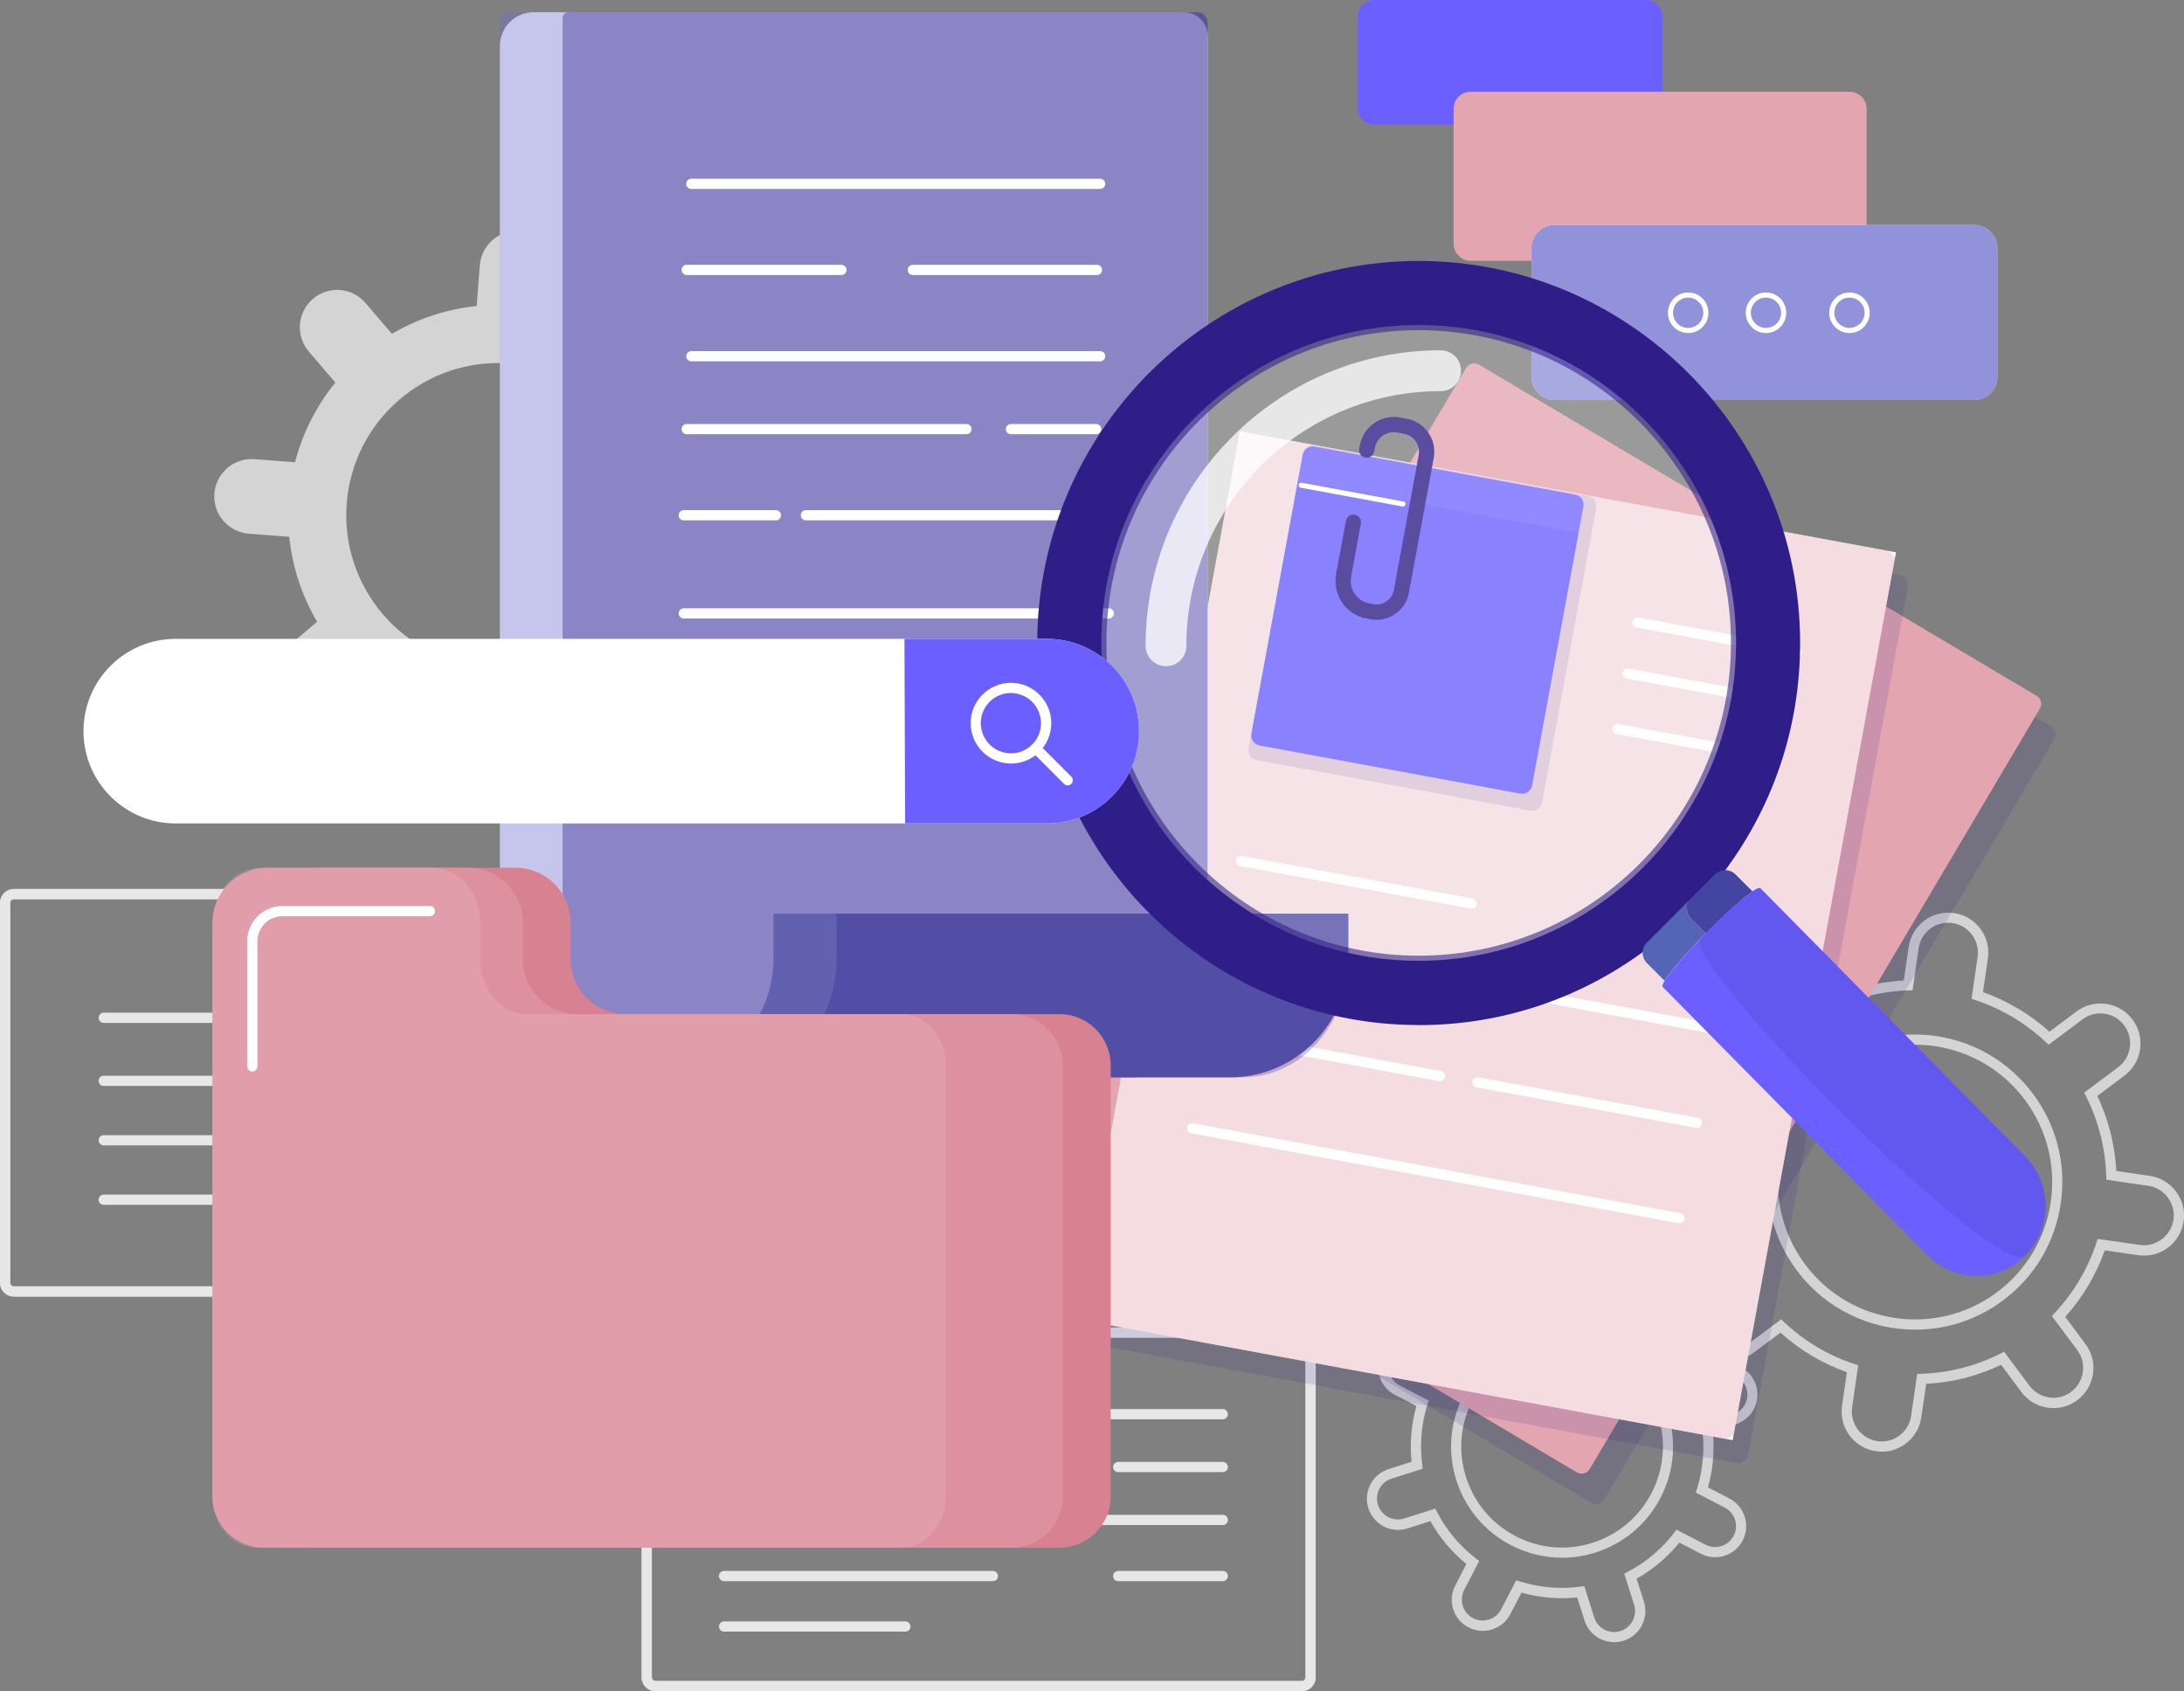 <svg width="643" height="498" viewBox="0 0 643 498" fill="none" xmlns="http://www.w3.org/2000/svg">
<rect x="0" y="0" width="643" height="498" fill="#808080" stroke="none"/>
<g clip-path="url(#clip0_417_14159)">
<g opacity="0.66">
<path d="M220.12 146.299L208.177 145.384C207.263 136.383 204.413 127.884 199.997 120.387L209.09 112.585C213.702 108.618 214.225 101.688 210.265 97.068C206.306 92.448 199.387 91.924 194.775 95.891L185.682 103.693C178.937 98.179 170.997 94.082 162.251 91.794L163.165 79.829C163.622 73.771 159.097 68.497 153.049 68.017C147.001 67.559 141.736 72.093 141.257 78.151L140.344 90.116C131.359 91.031 122.874 93.886 115.39 98.31L107.602 89.2C103.642 84.58 96.724 84.057 92.112 88.023C87.5 91.99 86.978 98.92 90.937 103.54L98.726 112.65C93.243 119.406 89.132 127.36 86.847 136.121L74.903 135.206C68.856 134.748 63.591 139.281 63.112 145.34C62.655 151.399 67.18 156.673 73.228 157.152L85.172 158.067C86.086 167.068 88.936 175.567 93.352 183.064L84.258 190.866C79.646 194.833 79.124 201.763 83.084 206.383C87.043 211.003 93.961 211.526 98.573 207.56L107.667 199.758C114.411 205.25 122.352 209.369 131.097 211.657L130.184 223.622C129.727 229.68 134.252 234.954 140.3 235.434C146.348 235.891 151.613 231.358 152.091 225.3L153.005 213.335C161.99 212.42 170.475 209.565 177.958 205.141L185.747 214.251C189.706 218.871 196.625 219.394 201.237 215.427C205.849 211.461 206.371 204.531 202.411 199.911L194.623 190.801C200.127 184.045 204.217 176.09 206.501 167.329L218.445 168.245C224.493 168.702 229.758 164.169 230.236 158.111C230.693 152.052 226.168 146.778 220.12 146.299ZM143.28 196.402C118.653 194.528 100.205 172.974 102.076 148.304C103.947 123.634 125.463 105.153 150.09 107.027C174.717 108.902 193.165 130.455 191.294 155.125C189.424 179.795 167.907 198.276 143.28 196.402Z" fill="white"/>
<path d="M475.201 483.551C473.765 483.551 472.33 483.203 471.003 482.527C468.827 481.394 467.239 479.498 466.499 477.166L464.345 470.388C458.798 470.955 453.294 470.475 447.942 468.972L444.679 475.292C442.351 479.781 436.825 481.525 432.343 479.214C430.168 478.081 428.58 476.185 427.84 473.853C427.1 471.521 427.318 469.037 428.449 466.858L431.712 460.538C427.405 457.007 423.837 452.779 421.118 447.919L414.352 450.077C409.544 451.602 404.388 448.922 402.865 444.105C402.125 441.773 402.343 439.289 403.474 437.11C404.605 434.93 406.498 433.339 408.826 432.598L415.592 430.441C415.026 424.884 415.505 419.37 417.006 414.009L410.697 410.74C408.521 409.606 406.933 407.71 406.193 405.379C405.454 403.047 405.671 400.562 406.803 398.383C407.934 396.204 409.827 394.613 412.154 393.872C414.482 393.131 416.962 393.349 419.138 394.482L425.447 397.751C428.971 393.436 433.192 389.862 438.043 387.138L435.889 380.36C434.367 375.543 437.042 370.378 441.85 368.853C444.178 368.112 446.658 368.33 448.834 369.463C451.009 370.596 452.598 372.492 453.337 374.824L455.491 381.602C461.039 381.035 466.543 381.515 471.894 383.019L475.158 376.698C477.486 372.209 483.011 370.466 487.493 372.776C491.975 375.108 493.715 380.643 491.409 385.133L488.146 391.453C492.453 394.983 496.021 399.211 498.741 404.071L505.506 401.913C507.834 401.172 510.314 401.39 512.49 402.524C514.665 403.657 516.254 405.553 516.993 407.885C518.516 412.701 515.84 417.866 511.032 419.392L504.266 421.549C504.832 427.107 504.353 432.62 502.852 437.981L509.161 441.25C513.643 443.582 515.383 449.118 513.077 453.607C511.946 455.787 510.053 457.378 507.725 458.118C505.398 458.859 502.918 458.641 500.742 457.508L494.433 454.239C490.909 458.554 486.688 462.128 481.837 464.853L483.99 471.63C484.73 473.962 484.513 476.447 483.381 478.626C482.25 480.805 480.357 482.396 478.029 483.137C477.116 483.421 476.18 483.573 475.267 483.573L475.201 483.551ZM466.456 467.076L469.349 476.251C469.849 477.82 470.916 479.105 472.373 479.868C473.831 480.631 475.484 480.762 477.072 480.282C478.639 479.781 479.922 478.713 480.684 477.253C481.445 475.793 481.576 474.115 481.097 472.546L478.204 463.392L479.313 462.804C484.621 460.014 489.168 456.179 492.823 451.428L493.585 450.425L502.113 454.849C503.57 455.612 505.224 455.743 506.812 455.264C508.378 454.762 509.662 453.694 510.423 452.234C511.99 449.227 510.815 445.5 507.791 443.931L499.263 439.507L499.633 438.308C501.416 432.577 501.917 426.649 501.155 420.677L501.003 419.435L510.162 416.537C513.404 415.512 515.188 412.047 514.165 408.8C513.665 407.231 512.599 405.945 511.141 405.182C509.683 404.42 508.03 404.289 506.464 404.768L497.326 407.667L496.739 406.555C493.954 401.238 490.125 396.683 485.383 393.022L484.382 392.259L488.798 383.716C490.365 380.708 489.19 376.982 486.166 375.413C483.142 373.844 479.444 375.02 477.877 378.05L473.461 386.593L472.264 386.222C466.543 384.435 460.625 383.934 454.664 384.697L453.424 384.849L450.531 375.674C450.03 374.105 448.964 372.819 447.507 372.057C446.049 371.294 444.396 371.163 442.808 371.642C439.566 372.667 437.782 376.132 438.805 379.379L441.698 388.532L440.589 389.121C435.28 391.91 430.733 395.746 427.079 400.497L426.317 401.499L417.789 397.075C416.331 396.312 414.678 396.182 413.112 396.661C411.545 397.162 410.262 398.23 409.5 399.69C408.739 401.151 408.608 402.807 409.087 404.376C409.587 405.945 410.653 407.231 412.111 407.994L420.617 412.418L420.247 413.616C418.463 419.348 417.963 425.276 418.725 431.247L418.877 432.489L409.718 435.388C408.151 435.889 406.868 436.957 406.106 438.417C405.345 439.877 405.214 441.556 405.693 443.125C406.716 446.372 410.175 448.159 413.416 447.135L422.553 444.236L423.141 445.348C425.926 450.665 429.754 455.22 434.497 458.881L435.498 459.644L431.082 468.187C430.32 469.647 430.19 471.303 430.668 472.873C431.169 474.442 432.235 475.728 433.692 476.49C436.694 478.059 440.415 476.883 441.981 473.853L446.397 465.332L447.594 465.703C453.315 467.49 459.233 467.991 465.172 467.228L466.412 467.076H466.456ZM459.864 458.685C454.708 458.685 449.574 457.443 444.853 455.002C437.108 450.97 431.386 444.171 428.754 435.846C426.121 427.521 426.883 418.651 430.907 410.892C434.932 403.134 441.72 397.402 450.03 394.765C458.341 392.128 467.195 392.891 474.94 396.923C482.685 400.955 488.407 407.754 491.039 416.079C493.672 424.404 492.91 433.274 488.885 441.032C484.861 448.791 478.073 454.523 469.762 457.16C466.521 458.184 463.171 458.707 459.864 458.707V458.685ZM459.929 396.225C456.927 396.225 453.881 396.683 450.944 397.62C443.395 400.017 437.217 405.226 433.562 412.265C429.907 419.304 429.211 427.368 431.604 434.93C433.997 442.493 439.196 448.682 446.223 452.343C453.25 456.005 461.3 456.702 468.849 454.305C476.398 451.907 482.576 446.699 486.231 439.66C489.886 432.62 490.582 424.557 488.189 416.994C485.796 409.432 480.597 403.243 473.57 399.582C469.284 397.359 464.628 396.225 459.929 396.225Z" fill="white"/>
<path d="M553.977 427.455C553.412 427.455 552.846 427.411 552.28 427.324C545.863 426.387 541.381 420.394 542.316 413.943L543.752 404.07C536.486 401.477 529.916 397.554 524.194 392.411L516.21 398.382C513.686 400.278 510.575 401.063 507.464 400.605C504.353 400.148 501.59 398.513 499.719 395.985C495.825 390.776 496.913 383.367 502.113 379.466L510.097 373.494C506.79 366.52 504.919 359.089 504.506 351.396L494.65 349.958C488.233 349.02 483.751 343.027 484.687 336.576C485.143 333.46 486.775 330.692 489.299 328.818C491.822 326.944 494.933 326.137 498.044 326.595L507.921 328.033C510.51 320.754 514.426 314.173 519.56 308.441L513.599 300.443C511.728 297.915 510.923 294.799 511.38 291.682C511.837 288.566 513.469 285.798 515.992 283.924C518.516 282.028 521.627 281.243 524.738 281.701C527.849 282.158 530.612 283.793 532.483 286.321L538.444 294.319C545.406 291.006 552.824 289.132 560.504 288.718L561.94 278.846C562.875 272.395 568.88 267.927 575.297 268.864C578.408 269.322 581.171 270.957 583.042 273.485C584.935 276.013 585.718 279.129 585.261 282.246L583.825 292.14C591.092 294.733 597.662 298.656 603.384 303.799L611.368 297.828C616.567 293.927 623.964 295.016 627.858 300.225C631.752 305.434 630.665 312.843 625.465 316.744L617.481 322.716C620.788 329.69 622.659 337.099 623.072 344.814L632.927 346.253C639.345 347.19 643.827 353.183 642.891 359.634C641.956 366.085 635.951 370.552 629.533 369.615L619.678 368.177C617.089 375.456 613.173 382.037 608.039 387.769L614 395.767C617.894 400.976 616.807 408.385 611.607 412.286C609.083 414.161 605.972 414.967 602.861 414.509C599.75 414.052 596.987 412.417 595.116 409.889L589.156 401.891C582.194 405.204 574.775 407.078 567.096 407.492L565.66 417.364C564.811 423.227 559.764 427.476 553.999 427.476L553.977 427.455ZM524.39 388.51L525.304 389.36C531.243 394.917 538.161 399.058 545.884 401.63L547.081 402.022L545.297 414.379C544.601 419.173 547.929 423.641 552.715 424.36C557.502 425.057 561.983 421.723 562.658 416.928L564.442 404.572L565.703 404.528C573.84 404.245 581.65 402.262 588.916 398.622L590.048 398.055L597.51 408.059C598.902 409.933 600.969 411.153 603.275 411.502C605.603 411.851 607.909 411.262 609.78 409.846C613.652 406.947 614.457 401.412 611.564 397.532L604.101 387.529L604.95 386.614C610.498 380.664 614.631 373.734 617.198 365.997L617.59 364.799L629.925 366.586C634.733 367.283 639.171 363.949 639.889 359.154C640.585 354.36 637.257 349.892 632.47 349.173L620.135 347.386L620.092 346.122C619.809 337.971 617.829 330.147 614.196 322.868L613.63 321.735L623.616 314.26C627.488 311.361 628.293 305.848 625.4 301.947C624.008 300.073 621.941 298.852 619.635 298.503C617.307 298.155 615.001 298.765 613.13 300.16L603.144 307.635L602.231 306.785C596.291 301.228 589.373 297.087 581.65 294.515L580.453 294.123L582.237 281.766C582.564 279.434 581.976 277.124 580.584 275.25C579.17 273.376 577.125 272.133 574.819 271.807C570.011 271.109 565.573 274.444 564.877 279.238L563.093 291.595L561.831 291.638C553.694 291.922 545.884 293.905 538.618 297.544L537.487 298.111L530.025 288.108C528.632 286.234 526.566 284.991 524.259 284.665C521.932 284.338 519.626 284.926 517.755 286.321C515.884 287.716 514.644 289.786 514.317 292.096C513.991 294.428 514.557 296.738 515.971 298.612L523.433 308.616L522.584 309.531C517.037 315.48 512.903 322.411 510.336 330.147L509.944 331.346L497.609 329.559C495.281 329.232 492.975 329.82 491.104 331.215C489.233 332.61 487.993 334.68 487.667 336.99C486.971 341.785 490.299 346.274 495.086 346.972L507.421 348.759L507.464 350.023C507.747 358.174 509.727 365.997 513.36 373.276L513.926 374.41L503.94 381.885C502.069 383.28 500.851 385.35 500.503 387.66C500.176 389.992 500.764 392.302 502.156 394.176C503.548 396.05 505.615 397.271 507.921 397.62C510.249 397.946 512.555 397.358 514.426 395.963L524.412 388.488L524.39 388.51ZM563.832 391.539C550.605 391.539 537.508 385.502 529.002 374.083C514.687 354.883 518.647 327.598 537.835 313.258C547.124 306.305 558.568 303.407 570.011 305.085C581.476 306.763 591.614 312.8 598.554 322.106C605.494 331.411 608.387 342.853 606.712 354.338C605.037 365.823 599.011 375.979 589.721 382.931C581.955 388.75 572.861 391.539 563.832 391.539ZM563.702 307.635C555.065 307.635 546.689 310.403 539.64 315.677C521.801 329.014 518.103 354.425 531.439 372.296C544.753 390.166 570.12 393.849 587.959 380.512C596.596 374.039 602.209 364.603 603.775 353.902C605.32 343.202 602.622 332.545 596.183 323.893C589.721 315.241 580.301 309.618 569.619 308.049C567.661 307.766 565.682 307.613 563.724 307.613L563.702 307.635Z" fill="white"/>
</g>
<g opacity="0.81">
<path d="M360.007 433.492H329.201C328.375 433.492 327.7 432.816 327.7 431.988C327.7 431.16 328.375 430.484 329.201 430.484H360.007C360.834 430.484 361.508 431.16 361.508 431.988C361.508 432.816 360.834 433.492 360.007 433.492Z" fill="white"/>
<path d="M360.007 465.593H329.201C328.375 465.593 327.7 464.918 327.7 464.09C327.7 463.262 328.375 462.586 329.201 462.586H360.007C360.834 462.586 361.508 463.262 361.508 464.09C361.508 464.918 360.834 465.593 360.007 465.593Z" fill="white"/>
<path d="M383.285 498H192.97C190.729 498 188.901 496.169 188.901 493.925V394.961C188.901 392.716 190.729 390.886 192.97 390.886H383.285C385.526 390.886 387.353 392.716 387.353 394.961V493.925C387.353 496.169 385.526 498 383.285 498ZM192.97 393.893C192.382 393.893 191.904 394.373 191.904 394.961V493.925C191.904 494.513 192.382 494.993 192.97 494.993H383.285C383.872 494.993 384.351 494.513 384.351 493.925V394.961C384.351 394.373 383.872 393.893 383.285 393.893H192.97Z" fill="white"/>
<path opacity="0.66" d="M383.285 498H192.97C190.729 498 188.901 496.169 188.901 493.925V394.961C188.901 392.716 190.729 390.886 192.97 390.886H383.285C385.526 390.886 387.353 392.716 387.353 394.961V493.925C387.353 496.169 385.526 498 383.285 498ZM192.97 393.893C192.382 393.893 191.904 394.373 191.904 394.961V493.925C191.904 494.513 192.382 494.993 192.97 494.993H383.285C383.872 494.993 384.351 494.513 384.351 493.925V394.961C384.351 394.373 383.872 393.893 383.285 393.893H192.97Z" fill="white"/>
<path d="M360.007 417.931H213.159C212.332 417.931 211.657 417.256 211.657 416.428C211.657 415.599 212.332 414.924 213.159 414.924H360.007C360.834 414.924 361.508 415.599 361.508 416.428C361.508 417.256 360.834 417.931 360.007 417.931Z" fill="white"/>
<path d="M360.007 449.074H213.159C212.332 449.074 211.657 448.398 211.657 447.57C211.657 446.742 212.332 446.066 213.159 446.066H360.007C360.834 446.066 361.508 446.742 361.508 447.57C361.508 448.398 360.834 449.074 360.007 449.074Z" fill="white"/>
<path d="M292.326 433.492H213.159C212.332 433.492 211.657 432.816 211.657 431.988C211.657 431.16 212.332 430.484 213.159 430.484H292.326C293.153 430.484 293.827 431.16 293.827 431.988C293.827 432.816 293.153 433.492 292.326 433.492Z" fill="white"/>
<path d="M292.326 465.593H213.159C212.332 465.593 211.657 464.918 211.657 464.09C211.657 463.262 212.332 462.586 213.159 462.586H292.326C293.153 462.586 293.827 463.262 293.827 464.09C293.827 464.918 293.153 465.593 292.326 465.593Z" fill="white"/>
<path d="M266.568 480.457H213.18C212.354 480.457 211.679 479.781 211.679 478.953C211.679 478.125 212.354 477.449 213.18 477.449H266.568C267.395 477.449 268.069 478.125 268.069 478.953C268.069 479.781 267.395 480.457 266.568 480.457Z" fill="white"/>
</g>
<g opacity="0.81">
<path d="M65.179 337.274H30.544C29.718 337.274 29.043 336.598 29.043 335.77C29.043 334.942 29.718 334.267 30.544 334.267H65.179C66.006 334.267 66.68 334.942 66.68 335.77C66.68 336.598 66.006 337.274 65.179 337.274Z" fill="white"/>
<path d="M65.179 301.207H30.544C29.718 301.207 29.043 300.531 29.043 299.703C29.043 298.875 29.718 298.199 30.544 298.199H65.179C66.006 298.199 66.68 298.875 66.68 299.703C66.68 300.531 66.006 301.207 65.179 301.207Z" fill="white"/>
<path d="M218.619 381.798H4.068C1.827 381.798 0 379.968 0 377.723V265.858C0 263.613 1.827 261.782 4.068 261.782H218.619C220.86 261.782 222.687 263.613 222.687 265.858V377.723C222.687 379.968 220.86 381.798 218.619 381.798ZM4.068 264.79C3.481 264.79 3.002 265.269 3.002 265.858V377.723C3.002 378.311 3.481 378.791 4.068 378.791H218.619C219.207 378.791 219.685 378.311 219.685 377.723V265.858C219.685 265.269 219.207 264.79 218.619 264.79H4.068Z" fill="white"/>
<path opacity="0.66" d="M218.619 381.798H4.068C1.827 381.798 0 379.968 0 377.723V265.858C0 263.613 1.827 261.782 4.068 261.782H218.619C220.86 261.782 222.687 263.613 222.687 265.858V377.723C222.687 379.968 220.86 381.798 218.619 381.798ZM4.068 264.79C3.481 264.79 3.002 265.269 3.002 265.858V377.723C3.002 378.311 3.481 378.791 4.068 378.791H218.619C219.207 378.791 219.685 378.311 219.685 377.723V265.858C219.685 265.269 219.207 264.79 218.619 264.79H4.068Z" fill="white"/>
<path d="M195.58 354.774H30.523C29.696 354.774 29.022 354.098 29.022 353.27C29.022 352.442 29.696 351.767 30.523 351.767H195.58C196.407 351.767 197.081 352.442 197.081 353.27C197.081 354.098 196.407 354.774 195.58 354.774Z" fill="white"/>
<path d="M195.58 319.774H30.523C29.696 319.774 29.022 319.098 29.022 318.27C29.022 317.442 29.696 316.767 30.523 316.767H195.58C196.407 316.767 197.081 317.442 197.081 318.27C197.081 319.098 196.407 319.774 195.58 319.774Z" fill="white"/>
<path d="M195.58 337.274H106.601C105.774 337.274 105.1 336.598 105.1 335.77C105.1 334.942 105.774 334.267 106.601 334.267H195.58C196.407 334.267 197.081 334.942 197.081 335.77C197.081 336.598 196.407 337.274 195.58 337.274Z" fill="white"/>
<path d="M195.58 301.207H106.601C105.774 301.207 105.1 300.531 105.1 299.703C105.1 298.875 105.774 298.199 106.601 298.199H195.58C196.407 298.199 197.081 298.875 197.081 299.703C197.081 300.531 196.407 301.207 195.58 301.207Z" fill="white"/>
<path d="M195.58 284.512H135.579C134.752 284.512 134.078 283.837 134.078 283.009C134.078 282.18 134.752 281.505 135.579 281.505H195.58C196.407 281.505 197.081 282.18 197.081 283.009C197.081 283.837 196.407 284.512 195.58 284.512Z" fill="white"/>
</g>
<path opacity="0.14" d="M435.876 117.328L303.392 341.203C302.607 342.528 303.044 344.239 304.367 345.025L468.509 442.5C469.831 443.286 471.54 442.849 472.324 441.523L604.808 217.649C605.592 216.323 605.156 214.612 603.833 213.826L439.691 116.351C438.368 115.566 436.66 116.003 435.876 117.328Z" fill="#2F1E87"/>
<path d="M464.237 433.557L300.093 336.075C298.766 335.291 298.331 333.591 299.114 332.262L431.625 108.378C432.409 107.049 434.105 106.613 435.433 107.398L599.576 204.879C600.904 205.664 601.339 207.364 600.555 208.693L468.044 432.576C467.261 433.906 465.564 434.342 464.237 433.557Z" fill="#E3A6B1"/>
<path opacity="0.14" d="M511.402 430.811L323.741 396.16C322.24 395.876 321.239 394.438 321.522 392.913L368.622 136.95C368.905 135.446 370.341 134.443 371.864 134.727L559.525 169.378C561.026 169.661 562.027 171.1 561.744 172.625L514.644 428.588C514.361 430.092 512.925 431.095 511.402 430.811Z" fill="#2F1E87"/>
<path d="M365.066 126.998L316.979 388.433L510.113 424.081L558.2 162.646L365.066 126.998Z" fill="white"/>
<path opacity="0.39" d="M507.377 423.597L319.716 388.946C318.215 388.663 317.214 387.224 317.497 385.699L364.597 129.736C364.88 128.232 366.316 127.229 367.839 127.513L555.5 162.164C557.001 162.448 558.002 163.886 557.719 165.411L510.619 421.374C510.336 422.878 508.9 423.881 507.377 423.597Z" fill="#E3A6B1"/>
<path d="M529.002 193.46C529.002 193.46 528.828 193.46 528.719 193.438L481.75 184.765C480.945 184.612 480.401 183.828 480.553 183.021C480.705 182.215 481.467 181.67 482.294 181.823L529.263 190.496C530.068 190.649 530.612 191.433 530.46 192.24C530.329 192.959 529.698 193.46 528.98 193.46H529.002Z" fill="white"/>
<path d="M526.239 208.497C526.239 208.497 526.065 208.497 525.956 208.475L478.987 199.802C478.182 199.649 477.638 198.865 477.79 198.058C477.943 197.252 478.704 196.707 479.531 196.86L526.5 205.533C527.305 205.686 527.849 206.47 527.697 207.277C527.566 207.996 526.936 208.497 526.218 208.497H526.239Z" fill="white"/>
<path d="M523.237 224.842C523.237 224.842 523.063 224.842 522.954 224.82L475.984 216.146C475.18 215.994 474.636 215.209 474.788 214.403C474.94 213.597 475.702 213.052 476.528 213.204L523.498 221.878C524.303 222.031 524.847 222.815 524.695 223.622C524.564 224.341 523.933 224.842 523.215 224.842H523.237Z" fill="white"/>
<path opacity="0.14" d="M383.569 133.625L367.619 220.341C367.319 221.975 368.397 223.543 370.028 223.844L450.516 238.7C452.147 239.001 453.712 237.921 454.013 236.288L469.963 149.571C470.263 147.938 469.185 146.37 467.554 146.069L387.066 131.212C385.435 130.911 383.87 131.991 383.569 133.625Z" fill="#2F1E87"/>
<path d="M383.532 133.914L368.429 216.022C368.129 217.655 369.207 219.223 370.838 219.524L447.582 233.69C449.213 233.991 450.778 232.911 451.079 231.277L466.181 149.169C466.482 147.535 465.403 145.967 463.773 145.666L387.028 131.501C385.398 131.2 383.832 132.28 383.532 133.914Z" fill="#6B60FF"/>
<path opacity="0.07" d="M464.781 156.934L382.132 141.679L383.568 133.855C383.851 132.264 385.374 131.218 386.962 131.501L463.976 145.711C465.498 145.994 466.521 147.454 466.238 149.001L464.781 156.934Z" fill="#ECF0F5"/>
<path d="M405.258 182.498C404.671 182.498 404.083 182.454 403.496 182.345L402.343 182.127C396.273 181.016 392.227 175.132 393.358 169.051L396.251 153.36C396.469 152.14 397.665 151.333 398.862 151.551C400.08 151.769 400.885 152.946 400.668 154.167L397.774 169.858C397.1 173.497 399.515 177.006 403.148 177.682L404.301 177.899C407.129 178.423 409.848 176.548 410.371 173.715L417.68 134.008C418.224 131.087 416.288 128.276 413.373 127.731L411.415 127.361C408.304 126.794 405.323 128.843 404.758 131.959L404.584 132.94C404.366 134.16 403.17 134.967 401.973 134.749C400.755 134.531 399.95 133.354 400.167 132.133L400.341 131.153C401.364 125.595 406.694 121.912 412.241 122.937L414.199 123.307C419.551 124.288 423.119 129.475 422.118 134.836L414.809 174.543C413.938 179.229 409.848 182.52 405.258 182.52V182.498Z" fill="#2F1E87"/>
<path d="M413.068 149.154C413.068 149.154 412.981 149.154 412.938 149.154L382.959 143.619C382.545 143.554 382.284 143.161 382.35 142.747C382.415 142.333 382.807 142.072 383.22 142.137L413.199 147.672C413.612 147.738 413.873 148.13 413.808 148.544C413.743 148.915 413.416 149.154 413.068 149.154Z" fill="white"/>
<path d="M504.745 304.454C504.745 304.454 504.571 304.454 504.462 304.432L360.921 277.932C360.116 277.779 359.572 276.994 359.724 276.188C359.876 275.382 360.638 274.837 361.465 274.989L505.006 301.49C505.811 301.643 506.355 302.427 506.203 303.234C506.072 303.953 505.441 304.454 504.723 304.454H504.745Z" fill="white"/>
<path d="M494.498 360.223C494.498 360.223 494.324 360.223 494.215 360.201L350.674 333.7C349.869 333.548 349.325 332.763 349.477 331.957C349.63 331.15 350.391 330.605 351.218 330.758L494.759 357.259C495.564 357.411 496.108 358.196 495.956 359.002C495.825 359.721 495.194 360.223 494.477 360.223H494.498Z" fill="white"/>
<path d="M423.946 318.358C423.946 318.358 423.772 318.358 423.663 318.336L355.808 305.805C355.003 305.652 354.459 304.868 354.612 304.061C354.764 303.255 355.525 302.688 356.352 302.863L424.207 315.394C425.012 315.546 425.556 316.331 425.403 317.137C425.273 317.857 424.642 318.358 423.924 318.358H423.946Z" fill="white"/>
<path d="M433.279 267.558C433.279 267.558 433.105 267.558 432.996 267.536L365.141 255.005C364.336 254.852 363.792 254.068 363.945 253.261C364.097 252.455 364.858 251.91 365.685 252.063L433.54 264.594C434.345 264.746 434.889 265.531 434.736 266.337C434.606 267.057 433.975 267.558 433.257 267.558H433.279Z" fill="white"/>
<path d="M499.654 332.131C499.654 332.131 499.48 332.132 499.371 332.11L434.715 320.167C433.91 320.014 433.366 319.23 433.518 318.423C433.67 317.617 434.432 317.072 435.259 317.225L499.915 329.168C500.72 329.32 501.264 330.105 501.112 330.911C500.981 331.63 500.35 332.131 499.633 332.131H499.654Z" fill="white"/>
<path d="M484.469 0H404.692C401.929 0 399.689 2.244 399.689 5.012V31.731C399.689 34.499 401.929 36.744 404.692 36.744H484.469C487.233 36.744 489.473 34.499 489.473 31.731V5.012C489.473 2.244 487.233 0 484.469 0Z" fill="#6B60FF"/>
<path d="M544.557 27.023H432.974C430.211 27.023 427.971 29.268 427.971 32.036V71.787C427.971 74.555 430.211 76.799 432.974 76.799H544.557C547.321 76.799 549.561 74.555 549.561 71.787V32.036C549.561 29.268 547.321 27.023 544.557 27.023Z" fill="#E3A6B1"/>
<path d="M581.258 66.273H457.688C453.94 66.273 450.901 69.318 450.901 73.073V110.993C450.901 114.749 453.94 117.793 457.688 117.793H581.258C585.007 117.793 588.046 114.749 588.046 110.993V73.073C588.046 69.318 585.007 66.273 581.258 66.273Z" fill="white"/>
<path opacity="0.74" d="M581.258 66.273H457.688C453.94 66.273 450.901 69.318 450.901 73.073V110.993C450.901 114.749 453.94 117.793 457.688 117.793H581.258C585.007 117.793 588.046 114.749 588.046 110.993V73.073C588.046 69.318 585.007 66.273 581.258 66.273Z" fill="#6C6CCF"/>
<path d="M544.514 98.07C541.229 98.07 538.553 95.389 538.553 92.098C538.553 88.808 541.229 86.127 544.514 86.127C547.799 86.127 550.475 88.808 550.475 92.098C550.475 95.389 547.799 98.07 544.514 98.07ZM544.514 87.631C542.055 87.631 540.054 89.636 540.054 92.098C540.054 94.561 542.055 96.566 544.514 96.566C546.972 96.566 548.974 94.561 548.974 92.098C548.974 89.636 546.972 87.631 544.514 87.631Z" fill="white"/>
<path d="M519.93 98.07C516.645 98.07 513.969 95.389 513.969 92.098C513.969 88.808 516.645 86.127 519.93 86.127C523.215 86.127 525.891 88.808 525.891 92.098C525.891 95.389 523.215 98.07 519.93 98.07ZM519.93 87.631C517.472 87.631 515.47 89.636 515.47 92.098C515.47 94.561 517.472 96.566 519.93 96.566C522.389 96.566 524.39 94.561 524.39 92.098C524.39 89.636 522.389 87.631 519.93 87.631Z" fill="white"/>
<path d="M497.022 98.07C493.737 98.07 491.061 95.389 491.061 92.098C491.061 88.808 493.737 86.127 497.022 86.127C500.307 86.127 502.983 88.808 502.983 92.098C502.983 95.389 500.307 98.07 497.022 98.07ZM497.022 87.631C494.564 87.631 492.562 89.636 492.562 92.098C492.562 94.561 494.564 96.566 497.022 96.566C499.48 96.566 501.482 94.561 501.482 92.098C501.482 89.636 499.48 87.631 497.022 87.631Z" fill="white"/>
<path d="M157.073 3.596H348.564C352.414 3.596 355.547 6.734 355.547 10.591V293.12C355.547 306.458 344.756 317.246 331.464 317.246H198.517C170.17 317.246 147.175 294.232 147.175 265.813V13.534C147.175 8.042 151.613 3.596 157.095 3.596H157.073Z" fill="white"/>
<path opacity="0.39" d="M149.59 3.596H351.783C353.85 3.596 355.525 5.274 355.525 7.344V294.232C355.525 306.937 345.235 317.246 332.552 317.246H193.905C168.082 317.246 147.131 296.259 147.131 270.39V6.037C147.131 4.685 148.219 3.596 149.568 3.596H149.59Z" fill="#6C6CCF"/>
<path opacity="0.39" d="M167.32 3.596H352.567C354.198 3.596 355.525 4.925 355.525 6.56V295.016C355.525 307.286 345.583 317.246 333.335 317.246H211.636C186.247 317.246 165.645 296.629 165.645 271.175V5.252C165.645 4.337 166.385 3.596 167.298 3.596H167.32Z" fill="#2F1E87"/>
<path d="M194.732 317.202V317.246H362.095C381.349 317.246 396.969 301.598 396.969 282.311V269.039H227.713V282.311C227.713 300.966 213.115 316.222 194.732 317.202Z" fill="#6161B0"/>
<g opacity="0.28">
<path d="M216.922 317.202V317.246H365.924C383.068 317.246 396.969 301.598 396.969 282.311V269.039H246.27V282.311C246.27 300.966 233.26 316.222 216.9 317.202H216.922Z" fill="#2F1E87"/>
</g>
<path d="M323.893 232.883H203.543C202.716 232.883 202.042 232.208 202.042 231.38C202.042 230.552 202.716 229.876 203.543 229.876H323.893C324.72 229.876 325.394 230.552 325.394 231.38C325.394 232.208 324.72 232.883 323.893 232.883Z" fill="white"/>
<path d="M326.438 182.127H201.324C200.497 182.127 199.823 181.451 199.823 180.623C199.823 179.795 200.497 179.119 201.324 179.119H326.438C327.265 179.119 327.94 179.795 327.94 180.623C327.94 181.451 327.265 182.127 326.438 182.127Z" fill="white"/>
<path d="M263.74 207.495H199.801C198.974 207.495 198.3 206.819 198.3 205.991C198.3 205.163 198.974 204.487 199.801 204.487H263.74C264.566 204.487 265.241 205.163 265.241 205.991C265.241 206.819 264.566 207.495 263.74 207.495Z" fill="white"/>
<path d="M258.888 207.495H204.652C203.826 207.495 203.151 206.819 203.151 205.991C203.151 205.163 203.826 204.487 204.652 204.487H258.888C259.715 204.487 260.389 205.163 260.389 205.991C260.389 206.819 259.715 207.495 258.888 207.495Z" fill="white"/>
<path d="M284.538 127.862H202.172C201.345 127.862 200.671 127.186 200.671 126.358C200.671 125.53 201.345 124.854 202.172 124.854H284.538C285.364 124.854 286.039 125.53 286.039 126.358C286.039 127.186 285.364 127.862 284.538 127.862Z" fill="white"/>
<path d="M322.718 127.862H297.634C296.808 127.862 296.133 127.186 296.133 126.358C296.133 125.53 296.808 124.854 297.634 124.854H322.718C323.545 124.854 324.219 125.53 324.219 126.358C324.219 127.186 323.545 127.862 322.718 127.862Z" fill="white"/>
<path d="M326.438 153.229H237.263C236.437 153.229 235.762 152.554 235.762 151.725C235.762 150.897 236.437 150.222 237.263 150.222H326.438C327.265 150.222 327.94 150.897 327.94 151.725C327.94 152.554 327.265 153.229 326.438 153.229Z" fill="white"/>
<path d="M228.431 153.229H201.302C200.475 153.229 199.801 152.554 199.801 151.725C199.801 150.897 200.475 150.222 201.302 150.222H228.431C229.257 150.222 229.932 150.897 229.932 151.725C229.932 152.554 229.257 153.229 228.431 153.229Z" fill="white"/>
<path d="M323.893 106.395H203.543C202.716 106.395 202.042 105.72 202.042 104.891C202.042 104.063 202.716 103.388 203.543 103.388H323.893C324.72 103.388 325.394 104.063 325.394 104.891C325.394 105.72 324.72 106.395 323.893 106.395Z" fill="white"/>
<path d="M323.893 55.638H203.543C202.716 55.638 202.042 54.963 202.042 54.135C202.042 53.306 202.716 52.631 203.543 52.631H323.893C324.72 52.631 325.394 53.306 325.394 54.135C325.394 54.963 324.72 55.638 323.893 55.638Z" fill="white"/>
<path d="M247.728 80.984H202.172C201.345 80.984 200.671 80.308 200.671 79.48C200.671 78.652 201.345 77.977 202.172 77.977H247.728C248.554 77.977 249.229 78.652 249.229 79.48C249.229 80.308 248.554 80.984 247.728 80.984Z" fill="white"/>
<path d="M322.979 80.984H268.743C267.917 80.984 267.242 80.308 267.242 79.48C267.242 78.652 267.917 77.977 268.743 77.977H322.979C323.806 77.977 324.48 78.652 324.48 79.48C324.48 80.308 323.806 80.984 322.979 80.984Z" fill="white"/>
<path opacity="0.21" d="M484.815 256.582C521.891 219.441 521.891 159.223 484.815 122.082C447.739 84.941 387.626 84.941 350.549 122.082C313.473 159.223 313.473 219.441 350.549 256.582C387.626 293.724 447.739 293.724 484.815 256.582Z" fill="white"/>
<path opacity="0.76" d="M343.277 196.183C339.97 196.183 337.273 193.481 337.273 190.168C337.273 142.179 376.236 103.147 424.142 103.147C427.448 103.147 430.146 105.828 430.146 109.162C430.146 112.497 427.47 115.177 424.142 115.177C382.85 115.177 349.282 148.826 349.282 190.168C349.282 193.481 346.606 196.183 343.277 196.183Z" fill="white"/>
<path opacity="0.58" d="M417.68 287.454C363.662 287.454 319.738 243.431 319.738 189.34C319.738 135.249 363.684 91.227 417.68 91.227C471.677 91.227 515.623 135.249 515.623 189.34C515.623 243.431 471.677 287.454 417.68 287.454ZM417.68 97.22C366.99 97.22 325.742 138.54 325.742 189.318C325.742 240.097 366.99 281.417 417.68 281.417C468.37 281.417 509.618 240.097 509.618 189.318C509.618 138.54 468.37 97.22 417.68 97.22Z" fill="#2F1E87"/>
<path d="M504.941 257.488C505.071 257.357 505.245 257.227 505.398 257.118C519.865 238.375 528.48 214.86 528.48 189.34C528.48 128.036 478.878 78.347 417.68 78.347C356.483 78.347 306.88 128.036 306.88 189.34C306.88 250.645 356.483 300.334 417.68 300.334C443.047 300.334 466.412 291.747 485.1 277.385L497.914 264.549L504.941 257.51V257.488ZM417.68 284.446C365.25 284.446 322.74 241.862 322.74 189.34C322.74 136.818 365.25 94.234 417.68 94.234C470.11 94.234 512.62 136.818 512.62 189.34C512.62 241.862 470.11 284.446 417.68 284.446Z" fill="#2F1E87"/>
<path d="M417.68 301.837C355.765 301.837 305.379 251.364 305.379 189.34C305.379 127.316 355.765 76.843 417.68 76.843C479.596 76.843 529.981 127.316 529.981 189.34C529.981 214.446 521.888 238.201 506.594 258.033L506.311 258.316C506.159 258.425 506.094 258.469 506.029 258.556L486.014 278.584C466.238 293.796 442.612 301.859 417.68 301.859V301.837ZM417.68 79.85C357.418 79.85 308.382 128.972 308.382 189.34C308.382 249.708 357.418 298.83 417.68 298.83C441.916 298.83 464.867 291.028 484.099 276.252L503.875 256.442C504.005 256.289 504.158 256.18 504.31 256.05C519.125 236.762 526.957 213.705 526.957 189.34C526.957 128.972 477.921 79.85 417.658 79.85H417.68ZM417.68 285.95C364.488 285.95 321.239 242.603 321.239 189.34C321.239 136.077 364.51 92.73 417.68 92.73C470.85 92.73 514.122 136.077 514.122 189.34C514.122 242.603 470.85 285.95 417.68 285.95ZM417.68 95.716C366.164 95.716 324.241 137.712 324.241 189.318C324.241 240.925 366.164 282.921 417.68 282.921C469.197 282.921 511.119 240.925 511.119 189.318C511.119 137.712 469.197 95.716 417.68 95.716Z" fill="#2F1E87"/>
<path d="M502.2 274.836L497.892 270.521C496.239 268.864 496.239 266.184 497.892 264.527L485.078 277.364L484.861 277.582C483.207 279.238 483.207 281.918 484.861 283.575L490.082 288.805C491.801 285.907 496.826 280.262 502.2 274.836Z" fill="#5565B5"/>
<path d="M497.914 264.549C496.26 266.205 496.26 268.886 497.914 270.542L502.221 274.857C507.399 269.605 512.881 264.593 515.949 262.501L510.945 257.488C509.422 255.963 507.073 255.854 505.398 257.118C505.245 257.227 505.093 257.336 504.941 257.488L497.914 264.527V264.549Z" fill="#5565B5"/>
<path opacity="0.43" d="M497.914 264.549C496.26 266.205 496.26 268.886 497.914 270.542L502.221 274.857C507.399 269.605 512.881 264.593 515.949 262.501L510.945 257.488C509.422 255.963 507.073 255.854 505.398 257.118C505.245 257.227 505.093 257.336 504.941 257.488L497.914 264.527V264.549Z" fill="#2F1E87"/>
<path d="M596.313 340.586L518.299 261.564C518.016 261.28 517.167 261.651 515.927 262.501C512.86 264.593 507.377 269.605 502.2 274.858C496.848 280.284 491.822 285.929 490.082 288.827C489.516 289.764 489.299 290.418 489.56 290.658L567.574 369.681C575.515 377.722 588.372 377.722 596.291 369.681C604.21 361.639 604.232 348.628 596.291 340.586H596.313Z" fill="#6B60FF"/>
<path opacity="0.14" d="M596.313 340.586L518.299 261.563C517.254 260.495 508.356 268.472 500.72 276.361C494.215 283.073 588.394 377.7 596.313 369.658C604.254 361.617 604.254 348.606 596.313 340.564V340.586Z" fill="#2F1E87"/>
<path d="M308.186 188.12H51.712C36.73 188.12 24.584 200.287 24.584 215.296C24.584 230.306 36.73 242.473 51.712 242.473H308.186C323.169 242.473 335.315 230.306 335.315 215.296C335.315 200.287 323.169 188.12 308.186 188.12Z" fill="white"/>
<path d="M308.186 242.473H266.481L266.285 188.12H308.208C323.197 188.12 335.336 200.281 335.336 215.296C335.336 230.312 323.197 242.473 308.208 242.473H308.186Z" fill="#6B60FF"/>
<path d="M297.634 224.82C291.086 224.82 285.778 219.481 285.778 212.943C285.778 206.405 291.108 201.065 297.634 201.065C304.161 201.065 309.513 206.405 309.513 212.943C309.513 216.125 308.273 219.11 306.032 221.355C303.791 223.6 300.811 224.842 297.634 224.842V224.82ZM297.634 204.051C292.739 204.051 288.758 208.039 288.758 212.943C288.758 217.846 292.739 221.834 297.634 221.834C300.006 221.834 302.225 220.919 303.9 219.241C305.575 217.563 306.489 215.34 306.489 212.965C306.489 208.061 302.508 204.073 297.613 204.073L297.634 204.051Z" fill="white"/>
<path d="M314.343 231.271C313.951 231.271 313.581 231.118 313.276 230.835L303.856 221.398C303.269 220.81 303.269 219.851 303.856 219.263C304.444 218.674 305.401 218.674 305.988 219.263L315.409 228.699C315.996 229.288 315.996 230.246 315.409 230.835C315.126 231.118 314.734 231.271 314.343 231.271Z" fill="white"/>
<path d="M311.862 298.635H184.202C175.261 298.635 168.016 291.377 168.016 282.42V271.785C168.016 262.806 160.75 255.527 151.787 255.527H92.83C83.867 255.527 76.6 262.806 76.6 271.785V440.597C76.6 448.965 83.366 455.743 91.72 455.743H311.884C320.238 455.743 327.004 448.965 327.004 440.597V313.759C327.004 305.391 320.238 298.613 311.884 298.613L311.862 298.635Z" fill="#D88190"/>
<path d="M297.787 298.635H170.127C161.185 298.635 153.941 291.377 153.941 282.42V271.785C153.941 262.806 146.674 255.527 137.711 255.527H78.754C69.791 255.527 62.525 262.806 62.525 271.785V440.597C62.525 448.965 69.291 455.743 77.645 455.743H297.809C306.163 455.743 312.928 448.965 312.928 440.597V313.759C312.928 305.391 306.163 298.613 297.809 298.613L297.787 298.635Z" fill="#D88190"/>
<path opacity="0.12" d="M297.787 298.635H170.127C161.185 298.635 153.941 291.377 153.941 282.42V271.785C153.941 262.806 146.674 255.527 137.711 255.527H78.754C69.791 255.527 62.525 262.806 62.525 271.785V440.597C62.525 448.965 69.291 455.743 77.645 455.743H297.809C306.163 455.743 312.928 448.965 312.928 440.597V313.759C312.928 305.391 306.163 298.613 297.809 298.613L297.787 298.635Z" fill="white"/>
<path opacity="0.12" d="M265.415 298.635H155.333C147.632 298.635 141.388 291.377 141.388 282.42V271.785C141.388 262.806 135.122 255.527 127.377 255.527H76.535C68.812 255.527 62.525 262.806 62.525 271.785V440.597C62.525 448.965 68.355 455.743 75.556 455.743H265.415C272.616 455.743 278.446 448.965 278.446 440.597V313.759C278.446 305.391 272.616 298.613 265.415 298.613V298.635Z" fill="white"/>
<path d="M74.294 315.525C73.468 315.525 72.793 314.849 72.793 314.021V277.147C72.793 271.437 77.427 266.795 83.127 266.795H126.572C127.399 266.795 128.074 267.471 128.074 268.299C128.074 269.127 127.399 269.802 126.572 269.802H83.127C79.081 269.802 75.796 273.093 75.796 277.147V314.021C75.796 314.849 75.121 315.525 74.294 315.525Z" fill="white"/>
</g>
<defs>
<clipPath id="clip0_417_14159">
<rect width="643" height="498" fill="white"/>
</clipPath>
</defs>
</svg>

